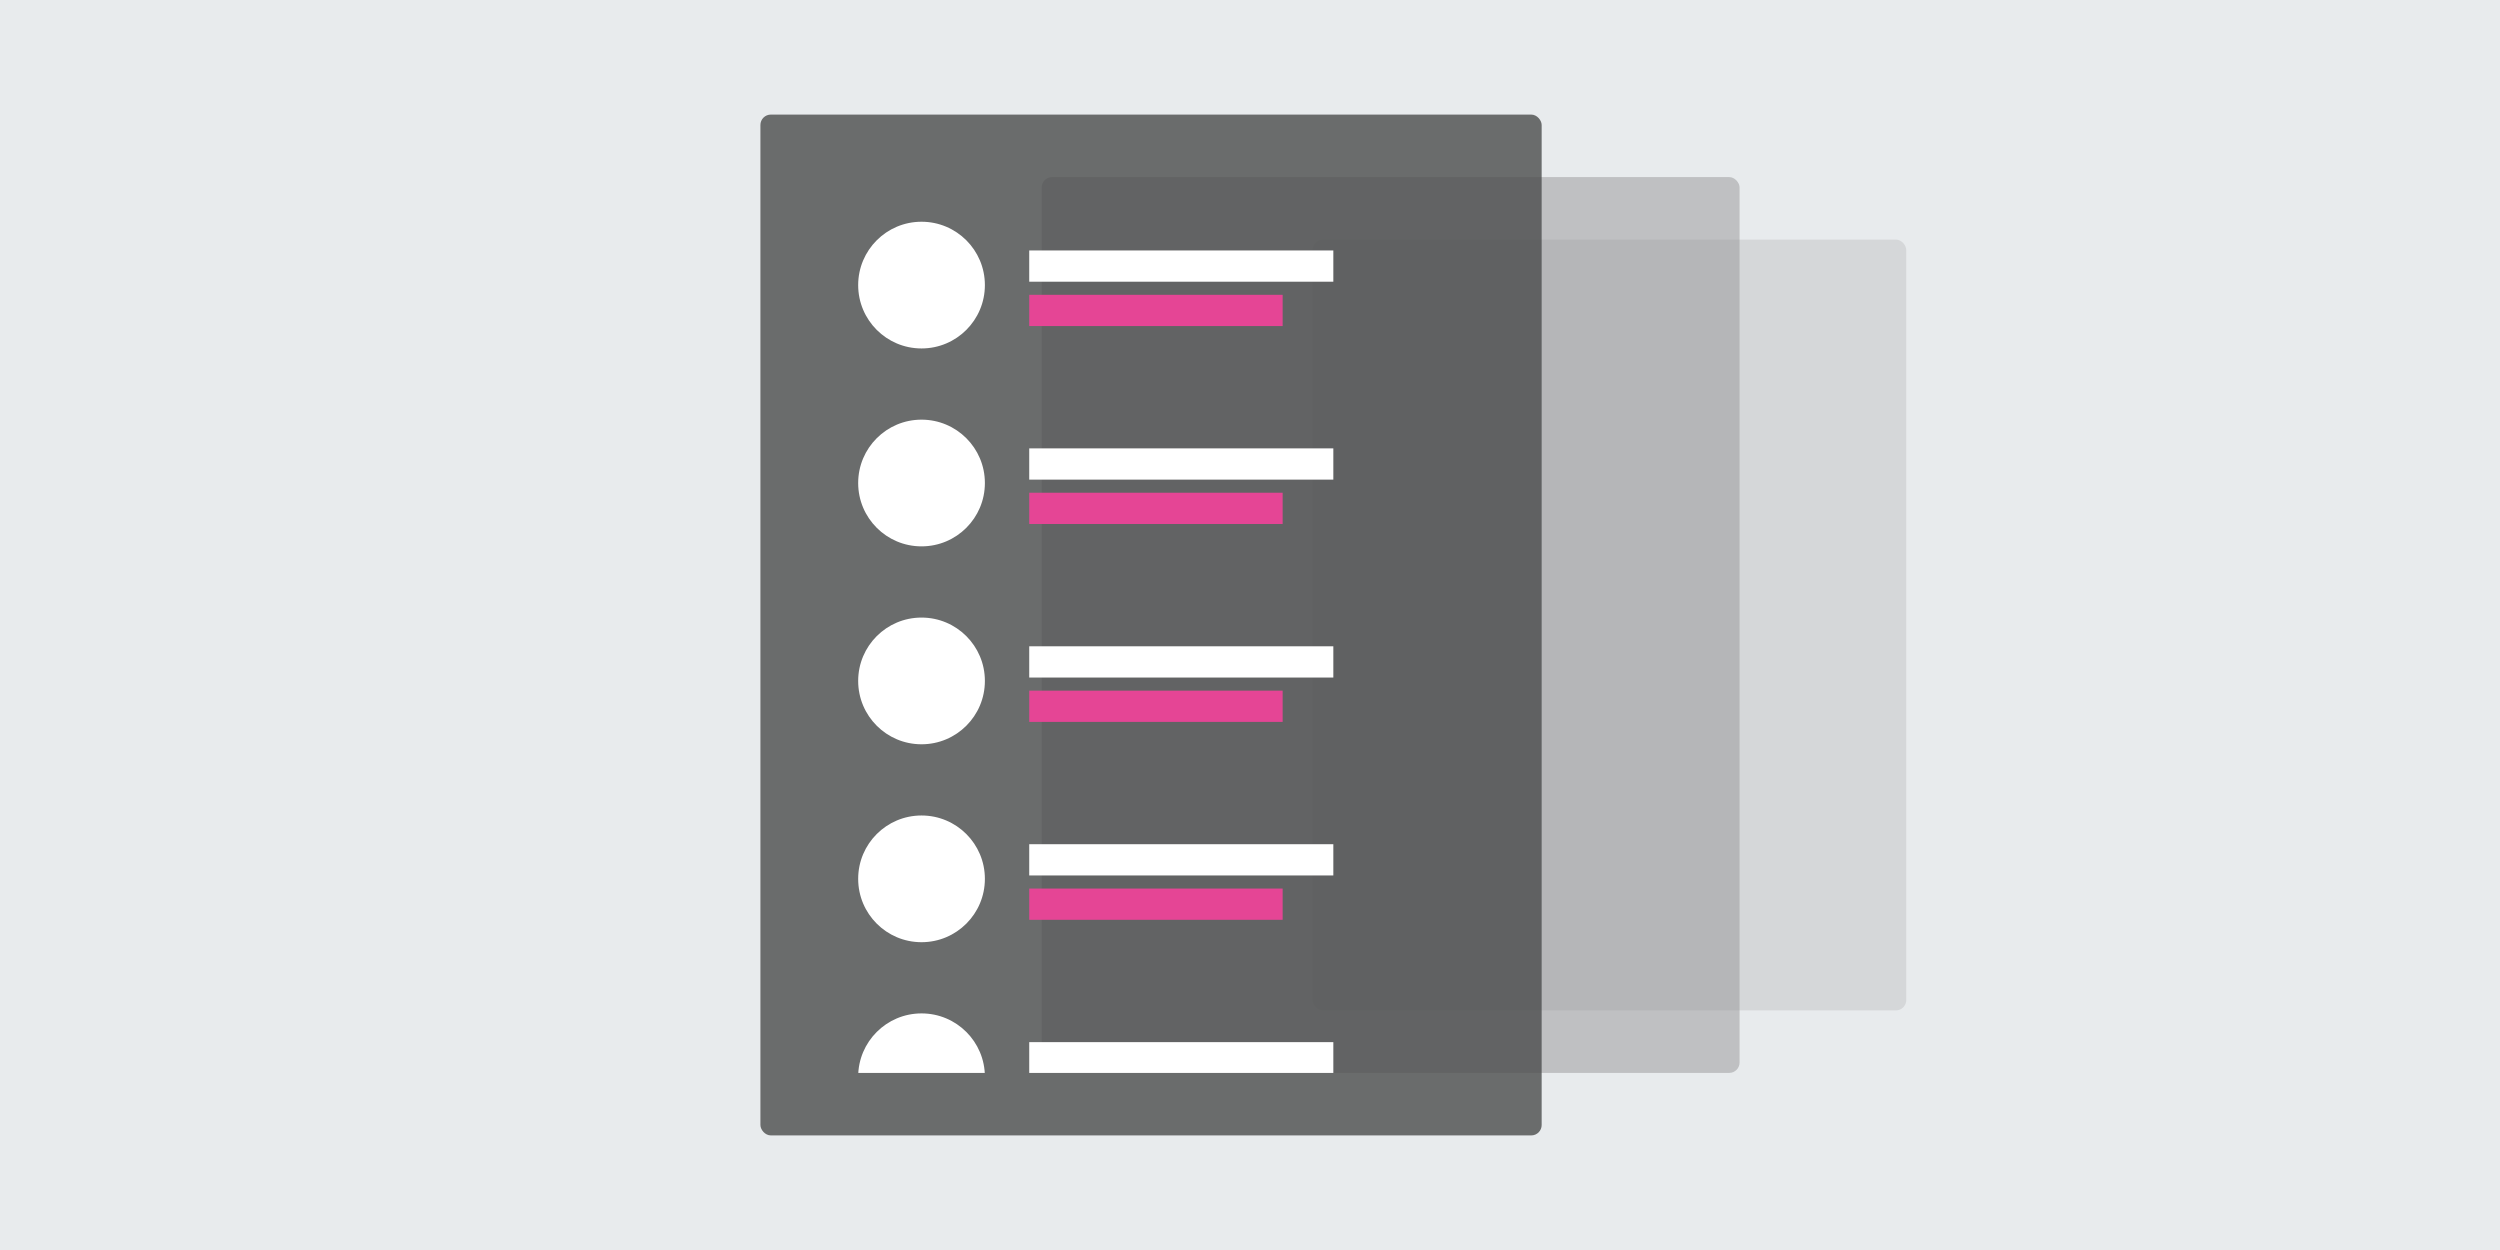 <svg xmlns="http://www.w3.org/2000/svg" xmlns:xlink="http://www.w3.org/1999/xlink" width="240" height="120" viewBox="0 0 240 120">
  <defs>
    <clipPath id="clip-path">
      <rect width="51.115" height="81.713" fill="none"/>
    </clipPath>
  </defs>
  <g id="feat03" transform="translate(-388 -742)">
    <rect id="bg_240x120" data-name="bg 240x120" width="240" height="120" transform="translate(388 742)" fill="#e8ebed"/>
    <g id="Gruppe_12132" data-name="Gruppe 12132" transform="translate(59)">
      <rect id="chat3" width="57" height="74" rx="1" transform="translate(455 765)" fill="#c8cacc" opacity="0.6"/>
      <rect id="chat2" width="67" height="86" rx="1" transform="translate(429 759)" fill="#969799" opacity="0.5"/>
      <rect id="chat1" width="75" height="98" rx="1" transform="translate(402 753)" fill="#4b4c4d" opacity="0.8"/>
      <g id="Wiederholungsraster_1" data-name="Wiederholungsraster 1" transform="translate(411.385 763.287)" clip-path="url(#clip-path)">
        <g id="Gruppe_12131" data-name="Gruppe 12131" transform="translate(-421 -762)">
          <circle id="Ellipse_110" data-name="Ellipse 110" cx="6.082" cy="6.082" r="6.082" transform="translate(421 762)" fill="#fff"/>
          <line id="Linie_28" data-name="Linie 28" x2="29.194" transform="translate(437.421 766.257)" fill="none" stroke="#fff" stroke-width="3"/>
          <line id="Linie_29" data-name="Linie 29" x2="24.328" transform="translate(437.421 770.515)" fill="none" stroke="#e54595" stroke-width="3"/>
        </g>
        <g id="Gruppe_12131-2" data-name="Gruppe 12131" transform="translate(-421 -743)">
          <circle id="Ellipse_110-2" data-name="Ellipse 110" cx="6.082" cy="6.082" r="6.082" transform="translate(421 762)" fill="#fff"/>
          <line id="Linie_28-2" data-name="Linie 28" x2="29.194" transform="translate(437.421 766.257)" fill="none" stroke="#fff" stroke-width="3"/>
          <line id="Linie_29-2" data-name="Linie 29" x2="24.328" transform="translate(437.421 770.515)" fill="none" stroke="#e54595" stroke-width="3"/>
        </g>
        <g id="Gruppe_12131-3" data-name="Gruppe 12131" transform="translate(-421 -724)">
          <circle id="Ellipse_110-3" data-name="Ellipse 110" cx="6.082" cy="6.082" r="6.082" transform="translate(421 762)" fill="#fff"/>
          <line id="Linie_28-3" data-name="Linie 28" x2="29.194" transform="translate(437.421 766.257)" fill="none" stroke="#fff" stroke-width="3"/>
          <line id="Linie_29-3" data-name="Linie 29" x2="24.328" transform="translate(437.421 770.515)" fill="none" stroke="#e54595" stroke-width="3"/>
        </g>
        <g id="Gruppe_12131-4" data-name="Gruppe 12131" transform="translate(-421 -705)">
          <circle id="Ellipse_110-4" data-name="Ellipse 110" cx="6.082" cy="6.082" r="6.082" transform="translate(421 762)" fill="#fff"/>
          <line id="Linie_28-4" data-name="Linie 28" x2="29.194" transform="translate(437.421 766.257)" fill="none" stroke="#fff" stroke-width="3"/>
          <line id="Linie_29-4" data-name="Linie 29" x2="24.328" transform="translate(437.421 770.515)" fill="none" stroke="#e54595" stroke-width="3"/>
        </g>
        <g id="Gruppe_12131-5" data-name="Gruppe 12131" transform="translate(-421 -686)">
          <circle id="Ellipse_110-5" data-name="Ellipse 110" cx="6.082" cy="6.082" r="6.082" transform="translate(421 762)" fill="#fff"/>
          <line id="Linie_28-5" data-name="Linie 28" x2="29.194" transform="translate(437.421 766.257)" fill="none" stroke="#fff" stroke-width="3"/>
          <line id="Linie_29-5" data-name="Linie 29" x2="24.328" transform="translate(437.421 770.515)" fill="none" stroke="#e54595" stroke-width="3"/>
        </g>
      </g>
    </g>
  </g>
</svg>
